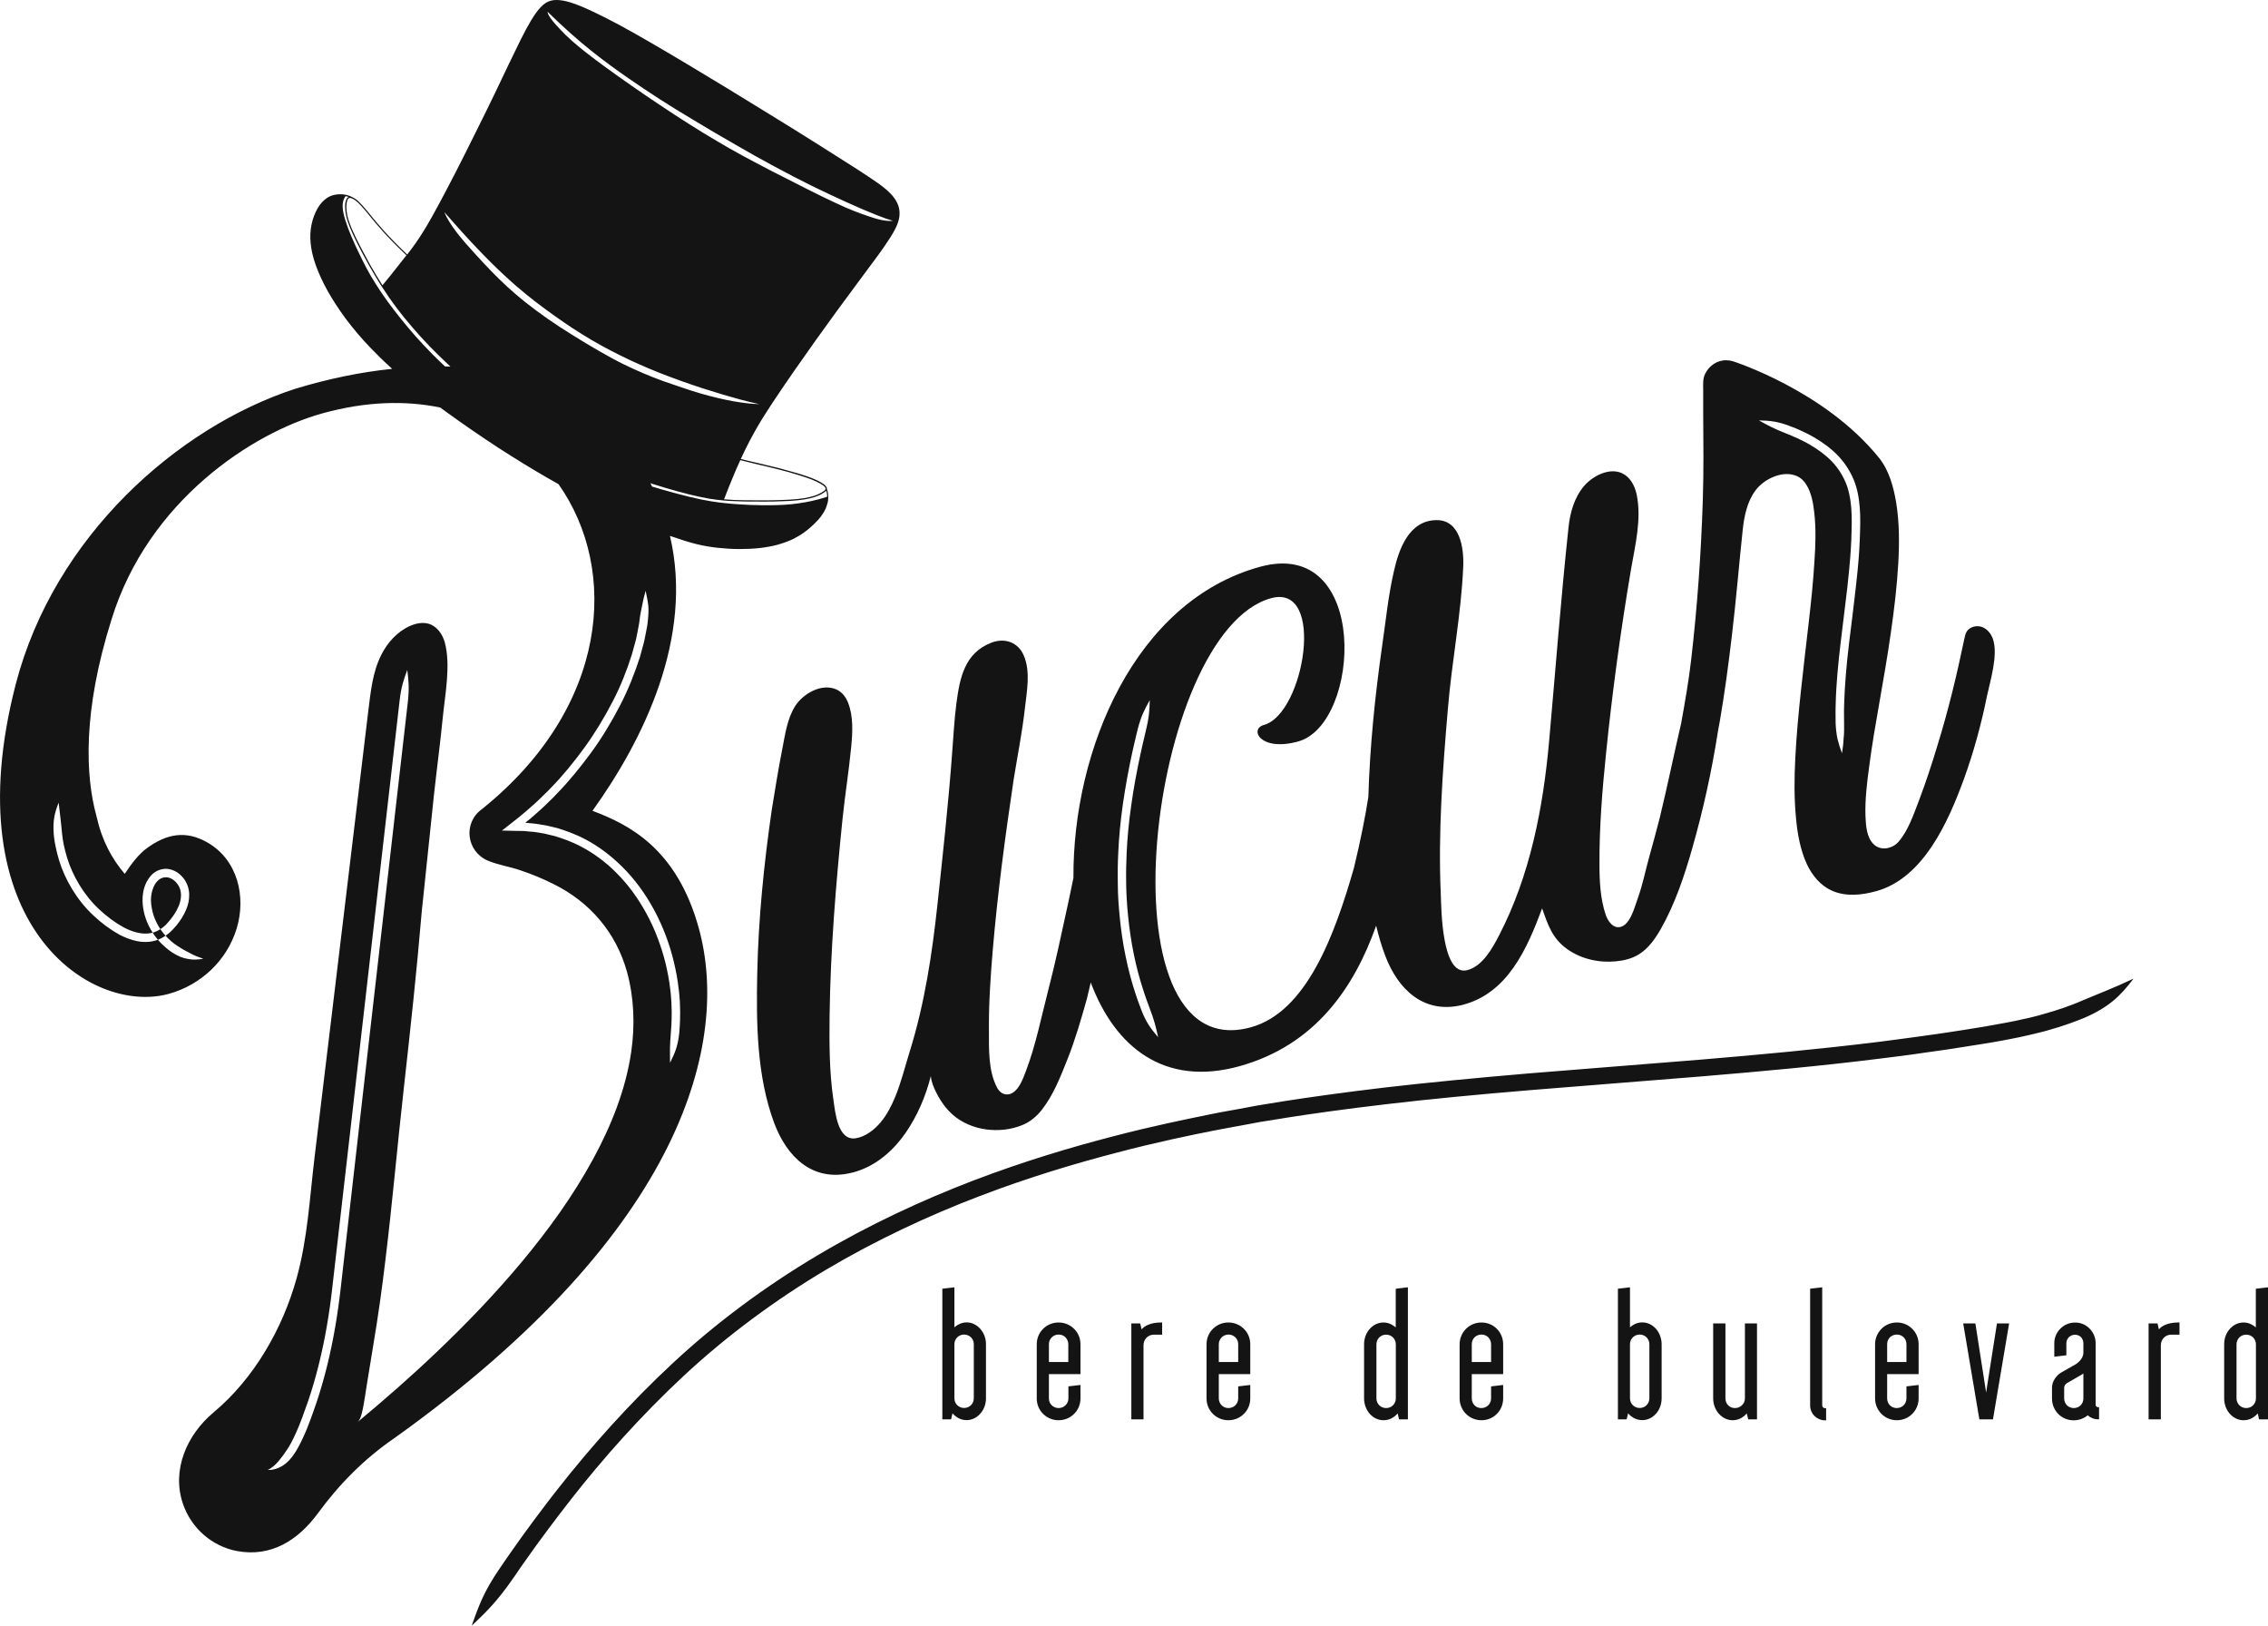 <svg xmlns="http://www.w3.org/2000/svg" xmlns:xlink="http://www.w3.org/1999/xlink" id="Layer_1" x="0px" y="0px" width="23.856px" height="17.097px" viewBox="0 0 23.856 17.097" xml:space="preserve"><path fill="#141414" d="M10.069,14.064c-0.019,0.019-0.03,0.044-0.03,0.072v0.57c0,0.028,0.011,0.054,0.03,0.072 s0.044,0.029,0.072,0.029s0.054-0.011,0.072-0.029s0.03-0.044,0.03-0.072v-0.57c0-0.028-0.011-0.054-0.03-0.072 s-0.044-0.029-0.072-0.029S10.087,14.046,10.069,14.064 M9.996,14.927H9.912v-1.374l0.127-0.015v0.421 c0.014-0.013,0.03-0.024,0.047-0.032c0.025-0.013,0.053-0.02,0.081-0.02c0.056,0,0.107,0.026,0.144,0.068 c0.037,0.041,0.06,0.099,0.06,0.161v0.57c0,0.063-0.023,0.12-0.06,0.161c-0.037,0.042-0.088,0.068-0.144,0.068 c-0.033,0-0.064-0.009-0.091-0.024c-0.021-0.013-0.041-0.028-0.057-0.048l-0.015,0.063H9.996z M11.063,14.064 c-0.019,0.019-0.03,0.044-0.03,0.072v0.188h0.204v-0.188c0-0.028-0.012-0.054-0.03-0.072c-0.018-0.019-0.043-0.029-0.072-0.029 S11.082,14.046,11.063,14.064z M11.238,14.707V14.58l0.127-0.015v0.142c0,0.063-0.025,0.121-0.067,0.162 c-0.042,0.042-0.099,0.067-0.163,0.067c-0.064,0-0.121-0.025-0.163-0.067c-0.042-0.041-0.067-0.099-0.067-0.162v-0.57 c0-0.063,0.025-0.121,0.067-0.162c0.042-0.042,0.099-0.067,0.163-0.067c0.063,0,0.121,0.025,0.163,0.067 c0.042,0.041,0.067,0.099,0.067,0.162v0.314h-0.332v0.256c0,0.028,0.011,0.054,0.03,0.072s0.044,0.029,0.072,0.029 s0.054-0.011,0.072-0.029C11.226,14.761,11.238,14.735,11.238,14.707z M12.08,13.931c0.036-0.015,0.08-0.023,0.133-0.023h0.011 v0.128h-0.086c-0.031,0-0.059,0.012-0.078,0.032c-0.02,0.02-0.032,0.048-0.032,0.079v0.78H11.9v-1.009h0.093l0.015,0.062 C12.026,13.96,12.05,13.942,12.08,13.931z M12.85,14.064c-0.018,0.019-0.03,0.044-0.03,0.072v0.188h0.204v-0.188 c0-0.028-0.011-0.054-0.03-0.072s-0.044-0.029-0.072-0.029C12.895,14.035,12.869,14.046,12.85,14.064z M13.024,14.707V14.58 l0.127-0.015v0.142c0,0.063-0.025,0.121-0.067,0.162c-0.042,0.042-0.099,0.067-0.163,0.067s-0.121-0.025-0.163-0.067 c-0.042-0.041-0.067-0.099-0.067-0.162v-0.57c0-0.063,0.025-0.121,0.067-0.162c0.042-0.042,0.099-0.067,0.163-0.067 s0.121,0.025,0.163,0.067c0.042,0.041,0.067,0.099,0.067,0.162v0.314H12.82v0.256c0,0.028,0.012,0.054,0.03,0.072 c0.019,0.019,0.044,0.029,0.072,0.029c0.028,0,0.054-0.011,0.072-0.029S13.024,14.735,13.024,14.707z M14.652,14.779 c0.019-0.019,0.03-0.044,0.03-0.072v-0.57c0-0.028-0.012-0.054-0.03-0.072s-0.044-0.029-0.072-0.029s-0.054,0.011-0.072,0.029 s-0.03,0.044-0.03,0.072v0.57c0,0.028,0.012,0.054,0.03,0.072s0.044,0.029,0.072,0.029S14.633,14.798,14.652,14.779z M14.692,13.552 l0.117-0.014v1.389h-0.093l-0.015-0.063c-0.016,0.02-0.035,0.035-0.057,0.048c-0.027,0.016-0.059,0.024-0.092,0.024 c-0.057,0-0.107-0.026-0.145-0.068c-0.035-0.041-0.059-0.098-0.059-0.161v-0.57c0-0.063,0.023-0.12,0.059-0.161 c0.037-0.042,0.088-0.068,0.145-0.068c0.029,0,0.057,0.007,0.082,0.02c0.017,0.008,0.032,0.02,0.047,0.032v-0.406L14.692,13.552z  M15.51,14.064c-0.019,0.019-0.029,0.044-0.029,0.072v0.188h0.203v-0.188c0-0.028-0.012-0.054-0.029-0.072 c-0.02-0.019-0.045-0.029-0.072-0.029C15.554,14.035,15.528,14.046,15.51,14.064z M15.684,14.707V14.58l0.127-0.015v0.142 c0,0.063-0.025,0.121-0.066,0.162c-0.041,0.042-0.099,0.067-0.162,0.067c-0.064,0-0.121-0.025-0.163-0.067 c-0.041-0.041-0.067-0.099-0.067-0.162v-0.57c0-0.063,0.026-0.121,0.067-0.162c0.042-0.042,0.099-0.067,0.163-0.067 c0.063,0,0.121,0.025,0.162,0.067c0.041,0.041,0.066,0.099,0.066,0.162v0.314h-0.33v0.256c0,0.028,0.011,0.054,0.029,0.072 c0.018,0.019,0.044,0.029,0.072,0.029c0.027,0,0.053-0.011,0.072-0.029C15.672,14.761,15.684,14.735,15.684,14.707z M17.175,14.064 c-0.019,0.019-0.03,0.044-0.03,0.072v0.57c0,0.028,0.012,0.054,0.03,0.072s0.044,0.029,0.072,0.029s0.054-0.011,0.072-0.029 s0.03-0.044,0.03-0.072v-0.57c0-0.028-0.012-0.054-0.03-0.072s-0.044-0.029-0.072-0.029S17.194,14.046,17.175,14.064z  M17.102,14.927h-0.084v-1.374l0.127-0.015v0.421c0.015-0.013,0.03-0.024,0.047-0.032c0.025-0.013,0.053-0.02,0.082-0.02 c0.057,0,0.107,0.026,0.145,0.068c0.035,0.041,0.059,0.099,0.059,0.161v0.57c0,0.063-0.023,0.12-0.059,0.161 c-0.037,0.042-0.088,0.068-0.145,0.068c-0.033,0-0.064-0.009-0.092-0.024c-0.021-0.013-0.041-0.028-0.057-0.048l-0.015,0.063H17.102 z M18.354,14.707v-0.789h0.127c0,0.336,0,0.672,0,1.009h-0.092l-0.016-0.063c-0.016,0.02-0.035,0.035-0.057,0.048 c-0.027,0.016-0.059,0.024-0.091,0.024c-0.056,0-0.107-0.026-0.145-0.068c-0.036-0.041-0.06-0.098-0.06-0.161v-0.789h0.129v0.789 c0,0.028,0.011,0.054,0.029,0.072c0.018,0.019,0.043,0.029,0.072,0.029c0.027,0,0.054-0.011,0.072-0.029 C18.342,14.761,18.354,14.735,18.354,14.707z M19.175,14.8c0.005,0.006,0.013,0.009,0.021,0.009h0.012v0.128h-0.012 c-0.043,0-0.082-0.018-0.111-0.046c-0.027-0.028-0.045-0.067-0.045-0.111v-1.227l0.127-0.015v1.241 C19.167,14.788,19.17,14.795,19.175,14.8z M19.879,14.064c-0.018,0.019-0.029,0.044-0.029,0.072v0.188h0.203v-0.188 c0-0.028-0.011-0.054-0.029-0.072s-0.044-0.029-0.072-0.029C19.924,14.035,19.898,14.046,19.879,14.064z M20.053,14.707V14.58 l0.128-0.015v0.142c0,0.063-0.025,0.121-0.067,0.162c-0.041,0.042-0.098,0.067-0.162,0.067c-0.063,0-0.121-0.025-0.162-0.067 c-0.041-0.041-0.067-0.099-0.067-0.162v-0.57c0-0.063,0.026-0.121,0.067-0.162c0.041-0.042,0.099-0.067,0.162-0.067 c0.064,0,0.121,0.025,0.162,0.067c0.042,0.041,0.067,0.099,0.067,0.162v0.314H19.85v0.256c0,0.028,0.012,0.054,0.029,0.072 c0.019,0.019,0.045,0.029,0.072,0.029c0.028,0,0.054-0.011,0.072-0.029S20.053,14.735,20.053,14.707z M21.015,13.918h0.118 l-0.17,1.009H20.82c-0.057-0.337-0.113-0.673-0.17-1.009h0.128l0.113,0.726l0.114-0.726H21.015z M21.979,13.972 c0.039,0.039,0.064,0.094,0.064,0.153v0.648c0,0.007,0.002,0.014,0.007,0.018c0.005,0.005,0.011,0.008,0.018,0.008h0.011v0.127 h-0.011c-0.022,0-0.044-0.004-0.063-0.013c-0.017-0.007-0.032-0.017-0.045-0.029c-0.019,0.016-0.04,0.028-0.063,0.037 c-0.026,0.01-0.056,0.016-0.085,0.016c-0.063,0-0.121-0.025-0.162-0.067c-0.041-0.041-0.066-0.099-0.066-0.162v-0.111 c0-0.107,0.094-0.161,0.094-0.161l0.156-0.089c0,0,0.08-0.048,0.08-0.122v-0.099c0-0.025-0.01-0.048-0.025-0.064 c-0.016-0.016-0.039-0.025-0.064-0.025c-0.024,0-0.047,0.01-0.063,0.025c-0.017,0.017-0.027,0.039-0.027,0.064v0.127l-0.127,0.015 v-0.142c0-0.06,0.025-0.114,0.064-0.153c0.039-0.04,0.094-0.064,0.152-0.064C21.885,13.907,21.94,13.932,21.979,13.972z  M21.743,14.545c0,0-0.031,0.017-0.031,0.051v0.111c0,0.028,0.012,0.054,0.029,0.072c0.02,0.019,0.045,0.029,0.072,0.029 c0.028,0,0.055-0.011,0.072-0.029c0.019-0.019,0.029-0.044,0.029-0.072v-0.263c-0.01,0.008-0.017,0.012-0.017,0.012L21.743,14.545z  M22.78,13.931c0.035-0.015,0.08-0.023,0.133-0.023h0.012v0.128h-0.086c-0.031,0-0.059,0.012-0.078,0.032 c-0.02,0.02-0.032,0.048-0.032,0.079v0.78H22.6v-1.009h0.094l0.014,0.062C22.726,13.96,22.75,13.942,22.78,13.931z M23.699,14.779 c0.019-0.019,0.03-0.044,0.03-0.072v-0.57c0-0.028-0.012-0.054-0.03-0.072s-0.044-0.029-0.072-0.029s-0.054,0.011-0.072,0.029 s-0.03,0.044-0.03,0.072v0.57c0,0.028,0.012,0.054,0.03,0.072s0.044,0.029,0.072,0.029S23.68,14.798,23.699,14.779z M23.739,13.552 l0.117-0.014v1.389h-0.094l-0.014-0.063c-0.016,0.02-0.035,0.035-0.057,0.048c-0.027,0.016-0.059,0.024-0.092,0.024 c-0.057,0-0.107-0.026-0.145-0.068c-0.036-0.041-0.059-0.098-0.059-0.161v-0.57c0-0.063,0.022-0.12,0.059-0.161 c0.037-0.042,0.088-0.068,0.145-0.068c0.029,0,0.057,0.007,0.082,0.02c0.017,0.008,0.032,0.02,0.047,0.032v-0.406L23.739,13.552z  M0.617,8.441C0.574,8.549,0.555,8.63,0.565,8.769c0.001,0.019,0.005,0.047,0.01,0.082c0.003,0.018,0.007,0.036,0.011,0.057 c0.008,0.04,0.021,0.092,0.036,0.141c0.06,0.199,0.188,0.419,0.361,0.579c0.086,0.081,0.178,0.149,0.272,0.201 C1.351,9.879,1.452,9.91,1.542,9.906c0.092-0.002,0.163-0.039,0.203-0.068c0.042-0.03,0.061-0.051,0.061-0.051 s0.021-0.02,0.052-0.057c0.03-0.038,0.073-0.094,0.105-0.177C1.979,9.513,1.991,9.465,1.99,9.411 c0.001-0.053-0.017-0.115-0.051-0.163C1.904,9.199,1.852,9.155,1.783,9.141C1.713,9.126,1.636,9.154,1.59,9.206 C1.497,9.31,1.487,9.451,1.509,9.568C1.53,9.688,1.59,9.797,1.655,9.876c0.061,0.073,0.124,0.12,0.157,0.141 c0.06,0.04,0.114,0.06,0.167,0.068c0.052,0.011,0.104,0.007,0.16-0.002c-0.055-0.019-0.098-0.035-0.14-0.059 c-0.043-0.021-0.086-0.045-0.138-0.08C1.832,9.926,1.777,9.884,1.723,9.82C1.666,9.75,1.614,9.655,1.597,9.552 c-0.01-0.051-0.013-0.104-0.003-0.154s0.029-0.099,0.061-0.131c0.03-0.033,0.073-0.047,0.112-0.039 c0.04,0.008,0.077,0.036,0.101,0.071c0.051,0.069,0.04,0.157,0.014,0.224C1.854,9.591,1.816,9.642,1.789,9.675 s-0.044,0.05-0.044,0.05s-0.017,0.018-0.05,0.041C1.662,9.79,1.61,9.816,1.54,9.818c-0.07,0.003-0.157-0.021-0.242-0.067 C1.212,9.704,1.124,9.639,1.043,9.563c-0.162-0.15-0.28-0.355-0.337-0.542C0.692,8.976,0.68,8.927,0.672,8.89 c-0.003-0.02-0.007-0.037-0.01-0.053c-0.004-0.033-0.009-0.06-0.01-0.077C0.641,8.63,0.629,8.557,0.617,8.441z M4.284,7.046 C4.243,7.154,4.22,7.229,4.204,7.362c-0.079,0.686-0.472,4.117-0.472,4.117s-0.113,0.983-0.237,2.065 c-0.03,0.269-0.076,0.542-0.141,0.803c-0.032,0.13-0.069,0.257-0.11,0.379c-0.021,0.061-0.042,0.12-0.064,0.179 c-0.011,0.028-0.022,0.058-0.033,0.086l-0.018,0.042l-0.015,0.034c-0.035,0.08-0.07,0.141-0.089,0.17 c-0.035,0.054-0.064,0.093-0.094,0.128C2.9,15.4,2.868,15.434,2.816,15.459c0.058,0.002,0.11-0.016,0.156-0.044 c0.046-0.029,0.087-0.07,0.126-0.13c0.022-0.032,0.06-0.099,0.097-0.182l0.016-0.036c0.006-0.015,0.012-0.029,0.018-0.043 c0.011-0.029,0.022-0.059,0.034-0.088c0.022-0.06,0.044-0.12,0.065-0.183c0.042-0.124,0.079-0.253,0.112-0.386 c0.066-0.265,0.112-0.542,0.143-0.813c0.124-1.081,0.236-2.065,0.236-2.065s0.393-3.432,0.472-4.117 C4.305,7.239,4.299,7.161,4.284,7.046z M6.791,6.213C6.775,6.27,6.764,6.316,6.755,6.365c-0.01,0.049-0.022,0.1-0.029,0.165 C6.725,6.547,6.72,6.574,6.713,6.607C6.71,6.623,6.707,6.641,6.703,6.66c-0.003,0.016-0.007,0.033-0.01,0.05 C6.69,6.729,6.683,6.748,6.678,6.767c-0.01,0.038-0.021,0.077-0.032,0.117C6.596,7.042,6.531,7.212,6.444,7.378 C6.358,7.544,6.258,7.71,6.147,7.863C6.036,8.015,5.919,8.158,5.8,8.28C5.771,8.312,5.741,8.34,5.712,8.368S5.655,8.425,5.626,8.45 C5.597,8.476,5.569,8.501,5.542,8.524c-0.014,0.012-0.026,0.023-0.04,0.034C5.486,8.571,5.47,8.585,5.455,8.597 C5.402,8.639,5.352,8.679,5.304,8.716L5.286,8.73L5.282,8.733c0,0.001-0.002,0.002-0.002,0.002h0.003h0.011 c0.015,0.001,0.03,0.001,0.044,0.001c0.029,0.001,0.057,0.001,0.083,0.002c0.027,0,0.053,0.001,0.079,0.001 c0.007,0.001,0.011,0,0.02,0.001l0.009,0.001c0.006,0,0.012,0.001,0.018,0.002c0.022,0.002,0.043,0.004,0.062,0.005 c0.037,0.004,0.066,0.01,0.085,0.013c0.02,0.004,0.03,0.005,0.03,0.005s0.01,0.002,0.029,0.007C5.772,8.777,5.8,8.784,5.836,8.793 C5.908,8.815,6.01,8.848,6.125,8.91c0.115,0.062,0.242,0.151,0.36,0.271c0.119,0.118,0.228,0.266,0.317,0.431 c0.089,0.163,0.156,0.345,0.2,0.524c0.021,0.091,0.039,0.182,0.048,0.27c0.007,0.044,0.008,0.088,0.012,0.132 c0.001,0.021,0.001,0.042,0.002,0.063l0.001,0.031l0,0.016v0.012c0,0.087-0.005,0.158-0.008,0.194 c-0.012,0.132-0.011,0.207-0.009,0.323c0.052-0.104,0.083-0.179,0.097-0.315c0.003-0.037,0.009-0.111,0.009-0.202v-0.012l0-0.017 l-0.001-0.033c0-0.021-0.001-0.044-0.002-0.066c-0.004-0.045-0.006-0.091-0.013-0.136c-0.01-0.093-0.028-0.187-0.05-0.28 C7.043,9.928,6.973,9.74,6.88,9.569C6.787,9.397,6.673,9.242,6.547,9.118c-0.125-0.125-0.258-0.221-0.38-0.286 S5.936,8.731,5.86,8.708C5.822,8.699,5.792,8.691,5.771,8.687S5.74,8.68,5.74,8.68S5.729,8.678,5.708,8.675s-0.051-0.01-0.091-0.014 C5.598,8.659,5.576,8.657,5.552,8.655C5.546,8.654,5.54,8.654,5.534,8.653L5.524,8.652c0.002,0,0,0,0.001,0l0,0c0,0,0,0,0,0 c0.011-0.009,0.021-0.017,0.033-0.026C5.573,8.615,5.586,8.604,5.6,8.591c0.027-0.024,0.056-0.05,0.085-0.075 c0.03-0.026,0.058-0.056,0.088-0.084c0.03-0.029,0.062-0.059,0.09-0.091c0.122-0.125,0.241-0.271,0.355-0.426 c0.114-0.156,0.216-0.326,0.304-0.496S6.679,7.073,6.731,6.91c0.011-0.042,0.022-0.082,0.033-0.121 C6.769,6.769,6.776,6.75,6.779,6.73c0.003-0.018,0.007-0.035,0.01-0.052C6.793,6.658,6.796,6.639,6.8,6.622 c0.007-0.034,0.012-0.062,0.013-0.08C6.82,6.474,6.824,6.42,6.819,6.369C6.813,6.317,6.803,6.269,6.791,6.213z M12.094,7.363 c-0.057,0.101-0.092,0.171-0.126,0.302c-0.004,0.018-0.011,0.044-0.019,0.078c-0.004,0.017-0.008,0.035-0.013,0.055 c-0.008,0.036-0.017,0.074-0.026,0.114c-0.036,0.164-0.072,0.358-0.099,0.545s-0.042,0.367-0.048,0.501 c-0.007,0.133-0.006,0.219-0.006,0.219v0.037c0,0.022,0,0.057,0.001,0.099c0,0.084,0.007,0.201,0.02,0.332 c0.013,0.131,0.033,0.275,0.062,0.413c0.028,0.139,0.064,0.271,0.1,0.38c0.016,0.05,0.03,0.09,0.042,0.121 c0.011,0.031,0.02,0.055,0.026,0.07c0.05,0.127,0.099,0.191,0.174,0.279c-0.025-0.114-0.044-0.188-0.092-0.312 c-0.006-0.016-0.014-0.038-0.025-0.068s-0.025-0.069-0.04-0.118c-0.035-0.105-0.07-0.234-0.098-0.37 c-0.028-0.135-0.048-0.276-0.061-0.404s-0.019-0.242-0.02-0.325c-0.001-0.041-0.001-0.074-0.001-0.097c0-0.023,0-0.036,0-0.036 s0-0.085,0.006-0.216c0.006-0.131,0.021-0.309,0.048-0.493c0.025-0.185,0.062-0.376,0.097-0.538c0.009-0.04,0.018-0.078,0.025-0.113 c0.005-0.02,0.009-0.038,0.013-0.054c0.008-0.033,0.014-0.06,0.018-0.077C12.085,7.556,12.091,7.479,12.094,7.363z M18.501,4.421 c0.101,0.057,0.169,0.092,0.292,0.14c0.017,0.007,0.043,0.016,0.072,0.03c0.016,0.007,0.031,0.014,0.05,0.022 c0.019,0.009,0.037,0.018,0.057,0.028c0.021,0.01,0.04,0.022,0.061,0.033c0.081,0.047,0.165,0.106,0.237,0.18 c0.071,0.075,0.127,0.167,0.16,0.263c0.064,0.197,0.046,0.41,0.043,0.561c-0.007,0.153-0.017,0.251-0.017,0.251 s-0.008,0.099-0.025,0.251c-0.019,0.153-0.044,0.36-0.07,0.578c-0.026,0.217-0.048,0.449-0.052,0.642 c-0.004,0.089,0,0.164-0.001,0.201c0.002,0.068,0.01,0.121,0.02,0.171c0.012,0.05,0.027,0.096,0.047,0.15 c0.009-0.058,0.015-0.105,0.017-0.155c0.006-0.05,0.006-0.103,0.005-0.169c0.001-0.036-0.003-0.108,0.001-0.197 c0.005-0.188,0.025-0.417,0.051-0.633c0.027-0.217,0.053-0.425,0.07-0.578c0.018-0.154,0.026-0.253,0.026-0.253 s0.01-0.1,0.017-0.255c0.002-0.078,0.007-0.169,0.004-0.27c-0.004-0.101-0.014-0.212-0.051-0.323 c-0.038-0.11-0.102-0.213-0.181-0.296s-0.171-0.146-0.257-0.196c-0.021-0.012-0.043-0.025-0.064-0.035 c-0.021-0.01-0.04-0.02-0.06-0.029c-0.019-0.008-0.036-0.016-0.052-0.023c-0.032-0.014-0.059-0.023-0.076-0.03 C18.697,4.431,18.618,4.424,18.501,4.421z M4.962,17.097c0.169-0.159,0.277-0.271,0.43-0.491c0.021-0.03,0.052-0.074,0.09-0.131 c0.02-0.027,0.041-0.058,0.064-0.09c0.032-0.044,0.064-0.09,0.097-0.136c0.038-0.052,0.076-0.104,0.115-0.156 c0.079-0.105,0.16-0.213,0.245-0.321c0.339-0.434,0.739-0.884,1.19-1.304c0.451-0.42,0.963-0.798,1.496-1.115 c0.533-0.316,1.086-0.572,1.61-0.772c0.524-0.201,1.021-0.348,1.444-0.458c0.424-0.112,0.778-0.184,1.024-0.233 c0.124-0.024,0.22-0.041,0.286-0.053c0.066-0.013,0.101-0.019,0.101-0.019s0.035-0.006,0.101-0.019 c0.065-0.01,0.163-0.025,0.287-0.046c0.249-0.039,0.606-0.09,1.044-0.141c0.436-0.052,0.952-0.101,1.516-0.148 c0.563-0.045,1.173-0.094,1.797-0.144c0.624-0.052,1.263-0.11,1.883-0.188c0.154-0.019,0.309-0.038,0.459-0.061 c0.076-0.011,0.152-0.021,0.227-0.032c0.076-0.012,0.15-0.023,0.225-0.035c0.147-0.022,0.293-0.046,0.437-0.074 c0.071-0.014,0.143-0.028,0.213-0.045c0.035-0.008,0.069-0.016,0.104-0.025l0.052-0.013l0.036-0.01 c0.176-0.048,0.316-0.103,0.387-0.132c0.255-0.11,0.381-0.228,0.519-0.413c-0.21,0.1-0.347,0.149-0.587,0.251 c-0.064,0.027-0.197,0.077-0.365,0.123l-0.035,0.01l-0.049,0.013c-0.033,0.009-0.067,0.017-0.102,0.024 c-0.067,0.016-0.137,0.03-0.207,0.043c-0.139,0.027-0.283,0.051-0.431,0.074c-0.073,0.012-0.147,0.022-0.222,0.034 c-0.074,0.011-0.149,0.021-0.225,0.032c-0.15,0.021-0.304,0.041-0.458,0.061c-0.616,0.076-1.252,0.135-1.875,0.187 c-0.624,0.05-1.233,0.099-1.798,0.144c-0.563,0.048-1.082,0.098-1.521,0.149c-0.438,0.052-0.799,0.103-1.05,0.142 c-0.125,0.021-0.223,0.036-0.289,0.047c-0.066,0.013-0.102,0.019-0.102,0.019s-0.035,0.006-0.102,0.019s-0.164,0.028-0.289,0.054 c-0.248,0.051-0.606,0.122-1.035,0.235c-0.429,0.111-0.931,0.26-1.463,0.463c-0.532,0.204-1.094,0.463-1.637,0.786 c-0.543,0.322-1.067,0.709-1.526,1.137c-0.46,0.428-0.865,0.885-1.209,1.324c-0.087,0.109-0.168,0.219-0.248,0.325 c-0.04,0.054-0.078,0.106-0.116,0.158c-0.033,0.047-0.066,0.093-0.098,0.138c-0.023,0.032-0.044,0.063-0.064,0.091 c-0.039,0.057-0.07,0.103-0.091,0.133C5.096,16.73,5.038,16.877,4.962,17.097z M19.735,9.372c-0.148,0.041-0.315,0.06-0.461-0.003 c-0.124-0.054-0.211-0.16-0.268-0.28c-0.07-0.152-0.1-0.322-0.115-0.489c-0.02-0.209-0.018-0.42-0.007-0.63 c0.012-0.235,0.034-0.47,0.059-0.704c0.025-0.236,0.054-0.473,0.081-0.71c0.025-0.216,0.048-0.432,0.061-0.649 c0.012-0.173,0.018-0.348-0.002-0.52c-0.011-0.097-0.029-0.201-0.08-0.285c-0.023-0.041-0.059-0.076-0.102-0.095 c-0.148-0.066-0.348,0.03-0.437,0.152c-0.089,0.121-0.119,0.276-0.134,0.421c-0.039,0.367-0.069,0.736-0.113,1.103 c-0.035,0.301-0.076,0.603-0.127,0.902c-0.008,0.038-0.014,0.076-0.021,0.114c-0.064,0.411-0.154,0.818-0.268,1.219 c-0.084,0.295-0.182,0.588-0.333,0.854c-0.059,0.102-0.128,0.201-0.227,0.263c-0.073,0.046-0.159,0.067-0.245,0.075 c-0.178,0.017-0.363-0.024-0.51-0.128c-0.158-0.111-0.205-0.258-0.265-0.429c-0.158,0.422-0.362,0.897-0.845,1.017 c-0.4,0.095-0.67-0.163-0.805-0.518c-0.039-0.103-0.07-0.209-0.096-0.317c-0.229,0.647-0.639,1.258-1.442,1.479 c-0.785,0.216-1.305-0.201-1.56-0.882c-0.013,0.056-0.026,0.111-0.039,0.166c-0.06,0.214-0.122,0.43-0.204,0.637 c-0.075,0.187-0.147,0.377-0.272,0.537c-0.054,0.069-0.124,0.128-0.207,0.161c-0.236,0.095-0.539,0.06-0.732-0.112 c-0.027-0.024-0.052-0.051-0.075-0.079c-0.039-0.049-0.072-0.103-0.099-0.158c-0.026-0.055-0.049-0.107-0.054-0.167 c-0.054,0.212-0.141,0.417-0.266,0.598c-0.123,0.177-0.289,0.326-0.494,0.397c-0.026,0.009-0.053,0.018-0.08,0.023 c-0.405,0.096-0.675-0.168-0.808-0.526c-0.183-0.491-0.189-1.051-0.178-1.568c0.012-0.577,0.07-1.154,0.153-1.726 C8.153,8.298,8.188,8.083,8.23,7.869C8.259,7.72,8.281,7.558,8.363,7.427C8.446,7.296,8.64,7.182,8.796,7.25 C8.855,7.275,8.897,7.33,8.92,7.389c0.058,0.145,0.048,0.317,0.033,0.469C8.929,8.11,8.888,8.36,8.862,8.613 c-0.07,0.688-0.127,1.38-0.136,2.072c-0.003,0.292-0.003,0.589,0.04,0.879c0.019,0.126,0.043,0.434,0.233,0.407 c0.103-0.015,0.198-0.09,0.263-0.167c0.065-0.077,0.112-0.168,0.151-0.261c0.066-0.158,0.106-0.325,0.157-0.488 c0.156-0.502,0.235-1.024,0.291-1.546c0.056-0.524,0.114-1.05,0.153-1.575c0.014-0.18,0.023-0.359,0.046-0.538 c0.036-0.266,0.084-0.525,0.365-0.636c0.139-0.055,0.281-0.009,0.342,0.13c0.076,0.172,0.033,0.382,0.013,0.562 c-0.028,0.251-0.078,0.498-0.118,0.747c-0.089,0.597-0.169,1.195-0.22,1.796c-0.023,0.276-0.042,0.554-0.04,0.831 c0.001,0.199-0.01,0.431,0.086,0.613c0.034,0.064,0.1,0.093,0.164,0.053c0.074-0.045,0.11-0.153,0.14-0.23 c0.104-0.275,0.16-0.563,0.234-0.849c0.078-0.299,0.141-0.603,0.207-0.904c0.008-0.039,0.017-0.078,0.025-0.118 c0.012-0.053,0.021-0.106,0.033-0.159c-0.008-1.34,0.644-2.909,1.962-3.271c1.159-0.319,1.065,1.655,0.401,1.837 c-0.398,0.11-0.517-0.131-0.359-0.174c0.423-0.116,0.655-1.491,0.075-1.333c-1.292,0.355-1.832,4.957-0.214,4.513 c0.591-0.162,0.886-0.983,1.085-1.675c0.07-0.289,0.12-0.542,0.152-0.747c0.016-0.534,0.07-1.067,0.146-1.596 c0.038-0.259,0.063-0.52,0.122-0.775c0.051-0.231,0.157-0.536,0.445-0.541c0.252-0.005,0.293,0.294,0.285,0.487 c-0.021,0.503-0.121,1.001-0.162,1.503c-0.055,0.646-0.103,1.299-0.074,1.948c0.006,0.132,0.006,0.862,0.277,0.795 c0.161-0.04,0.265-0.229,0.335-0.364c0.329-0.634,0.465-1.346,0.528-2.051c0.067-0.748,0.123-1.491,0.203-2.238 c0.016-0.156,0.061-0.32,0.166-0.441s0.319-0.221,0.455-0.093c0.053,0.049,0.082,0.118,0.097,0.188 c0.052,0.258-0.016,0.528-0.06,0.783c-0.109,0.643-0.197,1.289-0.263,1.938c-0.04,0.387-0.071,0.776-0.069,1.165 c0,0.179,0.009,0.36,0.065,0.529c0.019,0.056,0.063,0.129,0.128,0.132c0.127,0.006,0.178-0.219,0.211-0.307 c0.051-0.141,0.078-0.284,0.118-0.427c0.038-0.139,0.077-0.276,0.112-0.416c0.08-0.33,0.148-0.662,0.225-0.993 c0.04-0.221,0.079-0.442,0.105-0.666c0.065-0.559,0.105-1.121,0.123-1.683c0.01-0.309,0.006-0.617,0.004-0.926 c0-0.078,0-0.156,0-0.234c0-0.06-0.006-0.115,0.021-0.169c0.043-0.086,0.129-0.145,0.227-0.141c0.021,0,0.043,0.004,0.064,0.01 c0,0,0.967,0.306,1.539,1.018c0.105,0.131,0.152,0.307,0.179,0.469c0.034,0.211,0.034,0.426,0.022,0.639 c-0.014,0.244-0.043,0.486-0.078,0.728c-0.035,0.247-0.078,0.493-0.121,0.738c-0.039,0.223-0.078,0.446-0.107,0.67 c-0.023,0.172-0.045,0.348-0.039,0.523c0.004,0.097,0.012,0.228,0.09,0.298c0.074,0.069,0.195,0.043,0.257-0.029 c0.104-0.119,0.161-0.293,0.217-0.438c0.071-0.188,0.134-0.379,0.192-0.572c0.114-0.367,0.205-0.745,0.283-1.121 c0.006-0.028,0.012-0.058,0.027-0.082c0.033-0.049,0.102-0.066,0.158-0.047c0.055,0.02,0.097,0.07,0.116,0.125 c0.058,0.168-0.026,0.434-0.062,0.602C20.84,7.617,20.76,7.91,20.657,8.194C20.496,8.634,20.234,9.235,19.735,9.372z M5.896,0.313 C5.928,0.347,5.965,0.384,6.01,0.424c0.044,0.04,0.095,0.082,0.154,0.128S6.292,0.65,6.371,0.708l0,0 c0.083,0.06,0.178,0.128,0.279,0.198c0.093,0.065,0.191,0.132,0.289,0.197c0.105,0.07,0.21,0.139,0.313,0.204 c0.096,0.061,0.191,0.119,0.283,0.173C7.63,1.537,7.721,1.588,7.816,1.64C7.911,1.691,8.009,1.743,8.119,1.8 c0.117,0.06,0.246,0.126,0.368,0.187C8.594,2.041,8.694,2.09,8.776,2.128c0.088,0.042,0.154,0.07,0.21,0.092 s0.102,0.038,0.149,0.054h0c0.047,0.016,0.095,0.032,0.144,0.041c0.038,0.007,0.075,0.011,0.113,0.007 C9.349,2.31,9.292,2.29,9.224,2.263c-0.092-0.036-0.202-0.083-0.32-0.137C8.79,2.075,8.67,2.018,8.542,1.956 C8.415,1.893,8.281,1.824,8.139,1.747C8.008,1.677,7.871,1.6,7.737,1.522C7.579,1.432,7.425,1.341,7.29,1.259 C7.164,1.184,7.053,1.116,6.944,1.046C6.835,0.976,6.729,0.905,6.61,0.823C6.492,0.741,6.362,0.648,6.219,0.534 c-0.14-0.112-0.292-0.246-0.46-0.411c0.002,0.013,0.006,0.025,0.013,0.038C5.782,0.18,5.797,0.2,5.817,0.225S5.864,0.28,5.896,0.313 z M7.359,4.135c0.064,0.019,0.132,0.037,0.21,0.055c0.086,0.02,0.186,0.039,0.28,0.05c0.048,0.006,0.095,0.009,0.138,0.01 C7.938,4.24,7.872,4.224,7.795,4.204c-0.116-0.031-0.257-0.073-0.4-0.119c-0.154-0.05-0.311-0.106-0.466-0.167 C6.79,3.862,6.651,3.801,6.521,3.736C6.383,3.668,6.253,3.596,6.124,3.516S5.868,3.348,5.736,3.251 c-0.132-0.097-0.269-0.204-0.44-0.364C5.129,2.732,4.931,2.526,4.673,2.23c0.028,0.068,0.074,0.139,0.126,0.208 c0.061,0.08,0.131,0.158,0.195,0.228c0.063,0.069,0.119,0.13,0.175,0.187c0.055,0.057,0.109,0.109,0.167,0.163 c0.058,0.053,0.121,0.107,0.191,0.163c0.07,0.055,0.146,0.112,0.23,0.171h0c0.082,0.057,0.17,0.115,0.261,0.171 c0.098,0.062,0.198,0.121,0.29,0.174c0.088,0.05,0.167,0.094,0.244,0.132C6.628,3.864,6.699,3.897,6.77,3.927 s0.139,0.056,0.206,0.081c0.068,0.024,0.133,0.046,0.196,0.067C7.234,4.096,7.295,4.116,7.359,4.135z M7.616,5.251 c0.036,0.003,0.071,0.005,0.106,0.007C7.76,5.259,7.798,5.26,7.837,5.261c0.067,0.001,0.138,0.001,0.207,0.001 c0.064,0,0.127-0.002,0.185-0.004c0.059-0.002,0.113-0.005,0.16-0.01s0.089-0.011,0.125-0.02c0.032-0.007,0.06-0.017,0.083-0.026 c0.028-0.012,0.05-0.024,0.065-0.035c0.007-0.005,0.013-0.01,0.017-0.015c0.003-0.004,0.006-0.008,0.006-0.011c0,0,0,0,0,0 c0-0.003,0-0.005-0.001-0.008C8.683,5.129,8.68,5.126,8.677,5.122v0c-0.009-0.011-0.025-0.023-0.05-0.037 C8.604,5.072,8.576,5.058,8.538,5.043C8.497,5.027,8.446,5.01,8.387,4.992C8.33,4.974,8.265,4.956,8.194,4.938h0 C8.121,4.919,8.043,4.901,7.97,4.884C7.902,4.867,7.839,4.853,7.787,4.839C7.76,4.897,7.733,4.959,7.705,5.028 C7.676,5.096,7.647,5.17,7.616,5.251z M6.841,5.082c0.006,0.012,0.012,0.023,0.018,0.035c0.034,0.01,0.067,0.02,0.101,0.03 c0.104,0.03,0.206,0.057,0.292,0.078h0c0.09,0.022,0.165,0.037,0.234,0.048c0.068,0.011,0.13,0.018,0.196,0.024 C7.747,5.302,7.815,5.307,7.889,5.31c0.073,0.003,0.152,0.004,0.235,0.003c0.084-0.001,0.174-0.005,0.271-0.019 C8.49,5.281,8.592,5.26,8.701,5.224c0-0.011-0.001-0.022-0.003-0.035C8.696,5.18,8.694,5.17,8.69,5.159 c0,0.001-0.001,0.001-0.001,0.002C8.684,5.167,8.678,5.172,8.67,5.178C8.654,5.189,8.631,5.203,8.603,5.214 c-0.024,0.01-0.053,0.02-0.086,0.027C8.48,5.25,8.438,5.256,8.391,5.261S8.289,5.27,8.229,5.271 C8.172,5.274,8.109,5.275,8.044,5.275c-0.069,0-0.141,0-0.207-0.001c-0.04-0.001-0.078-0.002-0.116-0.004 C7.684,5.269,7.646,5.267,7.607,5.263v0C7.583,5.261,7.56,5.258,7.534,5.255c-0.025-0.003-0.05-0.007-0.077-0.011 C7.392,5.232,7.319,5.217,7.244,5.198c-0.083-0.021-0.168-0.044-0.254-0.07C6.94,5.113,6.891,5.098,6.841,5.082z M4.681,3.854 c0.019,0,0.038,0.001,0.057,0.001L4.729,3.847l0,0C4.656,3.779,4.587,3.711,4.521,3.644c-0.067-0.069-0.13-0.139-0.189-0.208 C4.274,3.369,4.22,3.302,4.168,3.233c-0.052-0.069-0.102-0.141-0.15-0.216l0,0C4.016,3.014,4.014,3.011,4.012,3.008 c-0.045-0.07-0.089-0.145-0.13-0.217c-0.049-0.087-0.093-0.17-0.128-0.24C3.722,2.487,3.698,2.434,3.679,2.388 C3.661,2.342,3.648,2.303,3.641,2.267C3.633,2.233,3.63,2.201,3.63,2.174c0-0.031,0.004-0.056,0.012-0.074v0 c0.006-0.015,0.015-0.024,0.025-0.029c-0.01-0.003-0.021-0.007-0.031-0.009c-0.024,0.03-0.033,0.068-0.032,0.11 c0.001,0.044,0.013,0.094,0.029,0.146v0C3.65,2.372,3.671,2.428,3.695,2.484c0.024,0.057,0.05,0.114,0.077,0.17 s0.053,0.11,0.083,0.166c0.029,0.055,0.062,0.111,0.099,0.169l0,0C3.99,3.047,4.031,3.107,4.075,3.168 C4.121,3.23,4.17,3.295,4.22,3.357C4.27,3.419,4.322,3.48,4.375,3.541C4.43,3.601,4.486,3.662,4.546,3.723 C4.59,3.766,4.635,3.811,4.681,3.854z M7.351,9.764c0.322,1.171-0.13,3.165-3.201,5.359c-0.317,0.217-0.581,0.484-0.808,0.794 c-0.206,0.279-0.487,0.461-0.848,0.395c-0.264-0.049-0.482-0.242-0.569-0.495c-0.123-0.358,0.041-0.728,0.32-0.962 c0.427-0.356,0.729-0.883,0.876-1.416c0.115-0.415,0.137-0.847,0.188-1.271c0.055-0.455,0.11-0.911,0.165-1.366 c0.077-0.643,0.155-1.286,0.232-1.929c0.056-0.466,0.112-0.932,0.168-1.397C3.899,7.277,3.918,7.072,4.009,6.89 c0.065-0.131,0.169-0.247,0.303-0.307c0.062-0.027,0.132-0.042,0.197-0.023c0.086,0.025,0.145,0.108,0.169,0.194 C4.743,6.991,4.682,7.3,4.658,7.539c-0.027,0.276-0.064,0.55-0.094,0.826C4.521,8.772,4.479,9.181,4.436,9.588 c-0.052,0.618-0.119,1.235-0.188,1.852c-0.068,0.601-0.12,1.203-0.193,1.803c-0.036,0.303-0.078,0.605-0.129,0.906 c-0.024,0.143-0.047,0.285-0.07,0.429c-0.011,0.068-0.02,0.138-0.033,0.205c-0.009,0.045-0.025,0.141-0.06,0.171 c0.284-0.236,0.562-0.479,0.829-0.734c0.314-0.299,0.615-0.612,0.893-0.945c0.281-0.337,0.54-0.694,0.75-1.079 c0.193-0.354,0.347-0.736,0.405-1.137c0.04-0.279,0.03-0.566-0.045-0.839C6.479,9.805,6.204,9.486,5.822,9.297 C5.708,9.24,5.59,9.191,5.469,9.151C5.357,9.113,5.238,9.096,5.129,9.05C4.909,8.955,4.865,8.655,5.071,8.508 c1.333-1.072,1.441-2.513,0.804-3.416c-0.041-0.023-0.082-0.046-0.123-0.07c-0.168-0.097-0.34-0.203-0.515-0.316 C5.057,4.588,4.874,4.463,4.701,4.337C4.678,4.32,4.654,4.303,4.631,4.286C4.264,4.21,3.848,4.221,3.395,4.346 c-0.737,0.203-1.838,0.92-2.222,2.169C0.868,7.481,0.898,8.161,1.015,8.584C1.072,8.841,1.177,9.032,1.312,9.19 c0.073-0.111,0.15-0.21,0.236-0.272C1.75,8.771,1.952,8.729,2.18,8.859c0.321,0.183,0.411,0.572,0.309,0.907 c-0.103,0.337-0.377,0.593-0.714,0.686c-0.821,0.226-2.264-0.728-1.609-3.258c0.404-1.552,1.699-2.7,2.938-3.105 c0.348-0.105,0.687-0.176,1.021-0.21C4.041,3.803,3.966,3.73,3.898,3.659C3.796,3.553,3.711,3.451,3.636,3.351 C3.563,3.252,3.5,3.155,3.448,3.063C3.394,2.966,3.352,2.874,3.322,2.79c-0.03-0.083-0.047-0.158-0.054-0.228 C3.26,2.492,3.264,2.427,3.276,2.366v0C3.289,2.302,3.311,2.242,3.34,2.192c0.028-0.049,0.064-0.088,0.105-0.114l0,0 c0.028-0.017,0.058-0.027,0.089-0.032c0.034-0.005,0.068-0.004,0.1,0.002l0,0c0.014,0.002,0.028,0.007,0.042,0.012 s0.026,0.011,0.038,0.018l0,0C3.731,2.086,3.75,2.098,3.772,2.12C3.795,2.142,3.824,2.172,3.86,2.216 c0.011,0.013,0.022,0.027,0.034,0.042c0.072,0.088,0.179,0.22,0.389,0.419c0.031-0.04,0.06-0.078,0.09-0.121 C4.405,2.51,4.438,2.459,4.478,2.394C4.517,2.328,4.563,2.247,4.615,2.15c0.052-0.097,0.111-0.209,0.177-0.337 C4.856,1.687,4.929,1.543,5,1.399c0.073-0.146,0.145-0.292,0.205-0.417C5.257,0.875,5.302,0.78,5.342,0.695 C5.393,0.589,5.436,0.5,5.477,0.417l0,0c0.037-0.074,0.073-0.141,0.108-0.2C5.62,0.159,5.654,0.11,5.687,0.076 C5.721,0.04,5.753,0.019,5.791,0.008C5.828-0.003,5.87-0.002,5.92,0.006l0,0c0.05,0.009,0.11,0.026,0.201,0.064 c0.09,0.038,0.211,0.096,0.385,0.188c0.197,0.106,0.462,0.261,0.738,0.426s0.563,0.34,0.802,0.488v0 c0.239,0.146,0.432,0.267,0.589,0.366c0.157,0.099,0.278,0.176,0.375,0.238c0.097,0.063,0.168,0.11,0.225,0.15 C9.292,1.967,9.332,2,9.365,2.034c0.033,0.034,0.058,0.068,0.074,0.104C9.456,2.174,9.463,2.21,9.462,2.25 c0,0.039-0.011,0.079-0.03,0.125C9.412,2.42,9.383,2.471,9.344,2.529C9.284,2.622,9.2,2.734,9.103,2.864 c-0.029,0.039-0.059,0.08-0.086,0.116v0C8.949,3.071,8.878,3.167,8.806,3.266c-0.073,0.1-0.148,0.204-0.224,0.31 c-0.075,0.105-0.15,0.212-0.226,0.321c-0.076,0.109-0.151,0.22-0.228,0.335C8.076,4.312,8.022,4.394,7.966,4.49 C7.912,4.584,7.854,4.692,7.792,4.827c0.05,0.013,0.114,0.028,0.181,0.043c0.074,0.018,0.151,0.036,0.224,0.054l0,0 c0.071,0.019,0.136,0.037,0.194,0.054c0.059,0.018,0.11,0.035,0.151,0.051h0c0.038,0.015,0.068,0.029,0.09,0.042 c0.026,0.015,0.043,0.028,0.053,0.04h0c0.004,0.005,0.008,0.01,0.01,0.015s0.002,0.009,0.002,0.014 c0.005,0.016,0.01,0.031,0.012,0.045s0.003,0.028,0.003,0.042c0,0,0,0,0,0.001c0,0.023-0.002,0.044-0.008,0.063 S8.693,5.331,8.685,5.349c-0.013,0.027-0.029,0.054-0.048,0.08C8.618,5.455,8.595,5.48,8.567,5.507 c-0.03,0.029-0.065,0.061-0.106,0.09C8.426,5.623,8.387,5.646,8.344,5.668c-0.049,0.023-0.103,0.043-0.162,0.06 C8.124,5.744,8.061,5.755,7.994,5.763C7.925,5.771,7.853,5.774,7.778,5.774c-0.076,0-0.153-0.005-0.228-0.013 C7.478,5.753,7.408,5.742,7.33,5.723S7.166,5.677,7.06,5.64C7.056,5.639,7.052,5.637,7.047,5.636 c0.253,1.072-0.285,2.153-0.815,2.891C6.609,8.669,7.119,8.918,7.351,9.764z M3.654,2.105c-0.006,0.016-0.01,0.04-0.011,0.069 c0,0.026,0.003,0.057,0.01,0.09c0.007,0.035,0.02,0.074,0.038,0.119c0.006,0.015,0.012,0.03,0.02,0.046 c0.015,0.035,0.033,0.072,0.055,0.116c0.036,0.07,0.079,0.153,0.127,0.239c0.041,0.072,0.085,0.146,0.13,0.216l0,0 c0.06-0.072,0.107-0.131,0.148-0.183c0.041-0.051,0.074-0.093,0.104-0.132C4.064,2.486,3.957,2.354,3.885,2.266 C3.872,2.25,3.861,2.236,3.851,2.224C3.814,2.181,3.787,2.15,3.764,2.129C3.742,2.109,3.725,2.097,3.71,2.09c0,0,0,0-0.001,0l0,0 C3.695,2.083,3.684,2.08,3.675,2.082C3.667,2.084,3.659,2.091,3.654,2.105z"></path></svg>